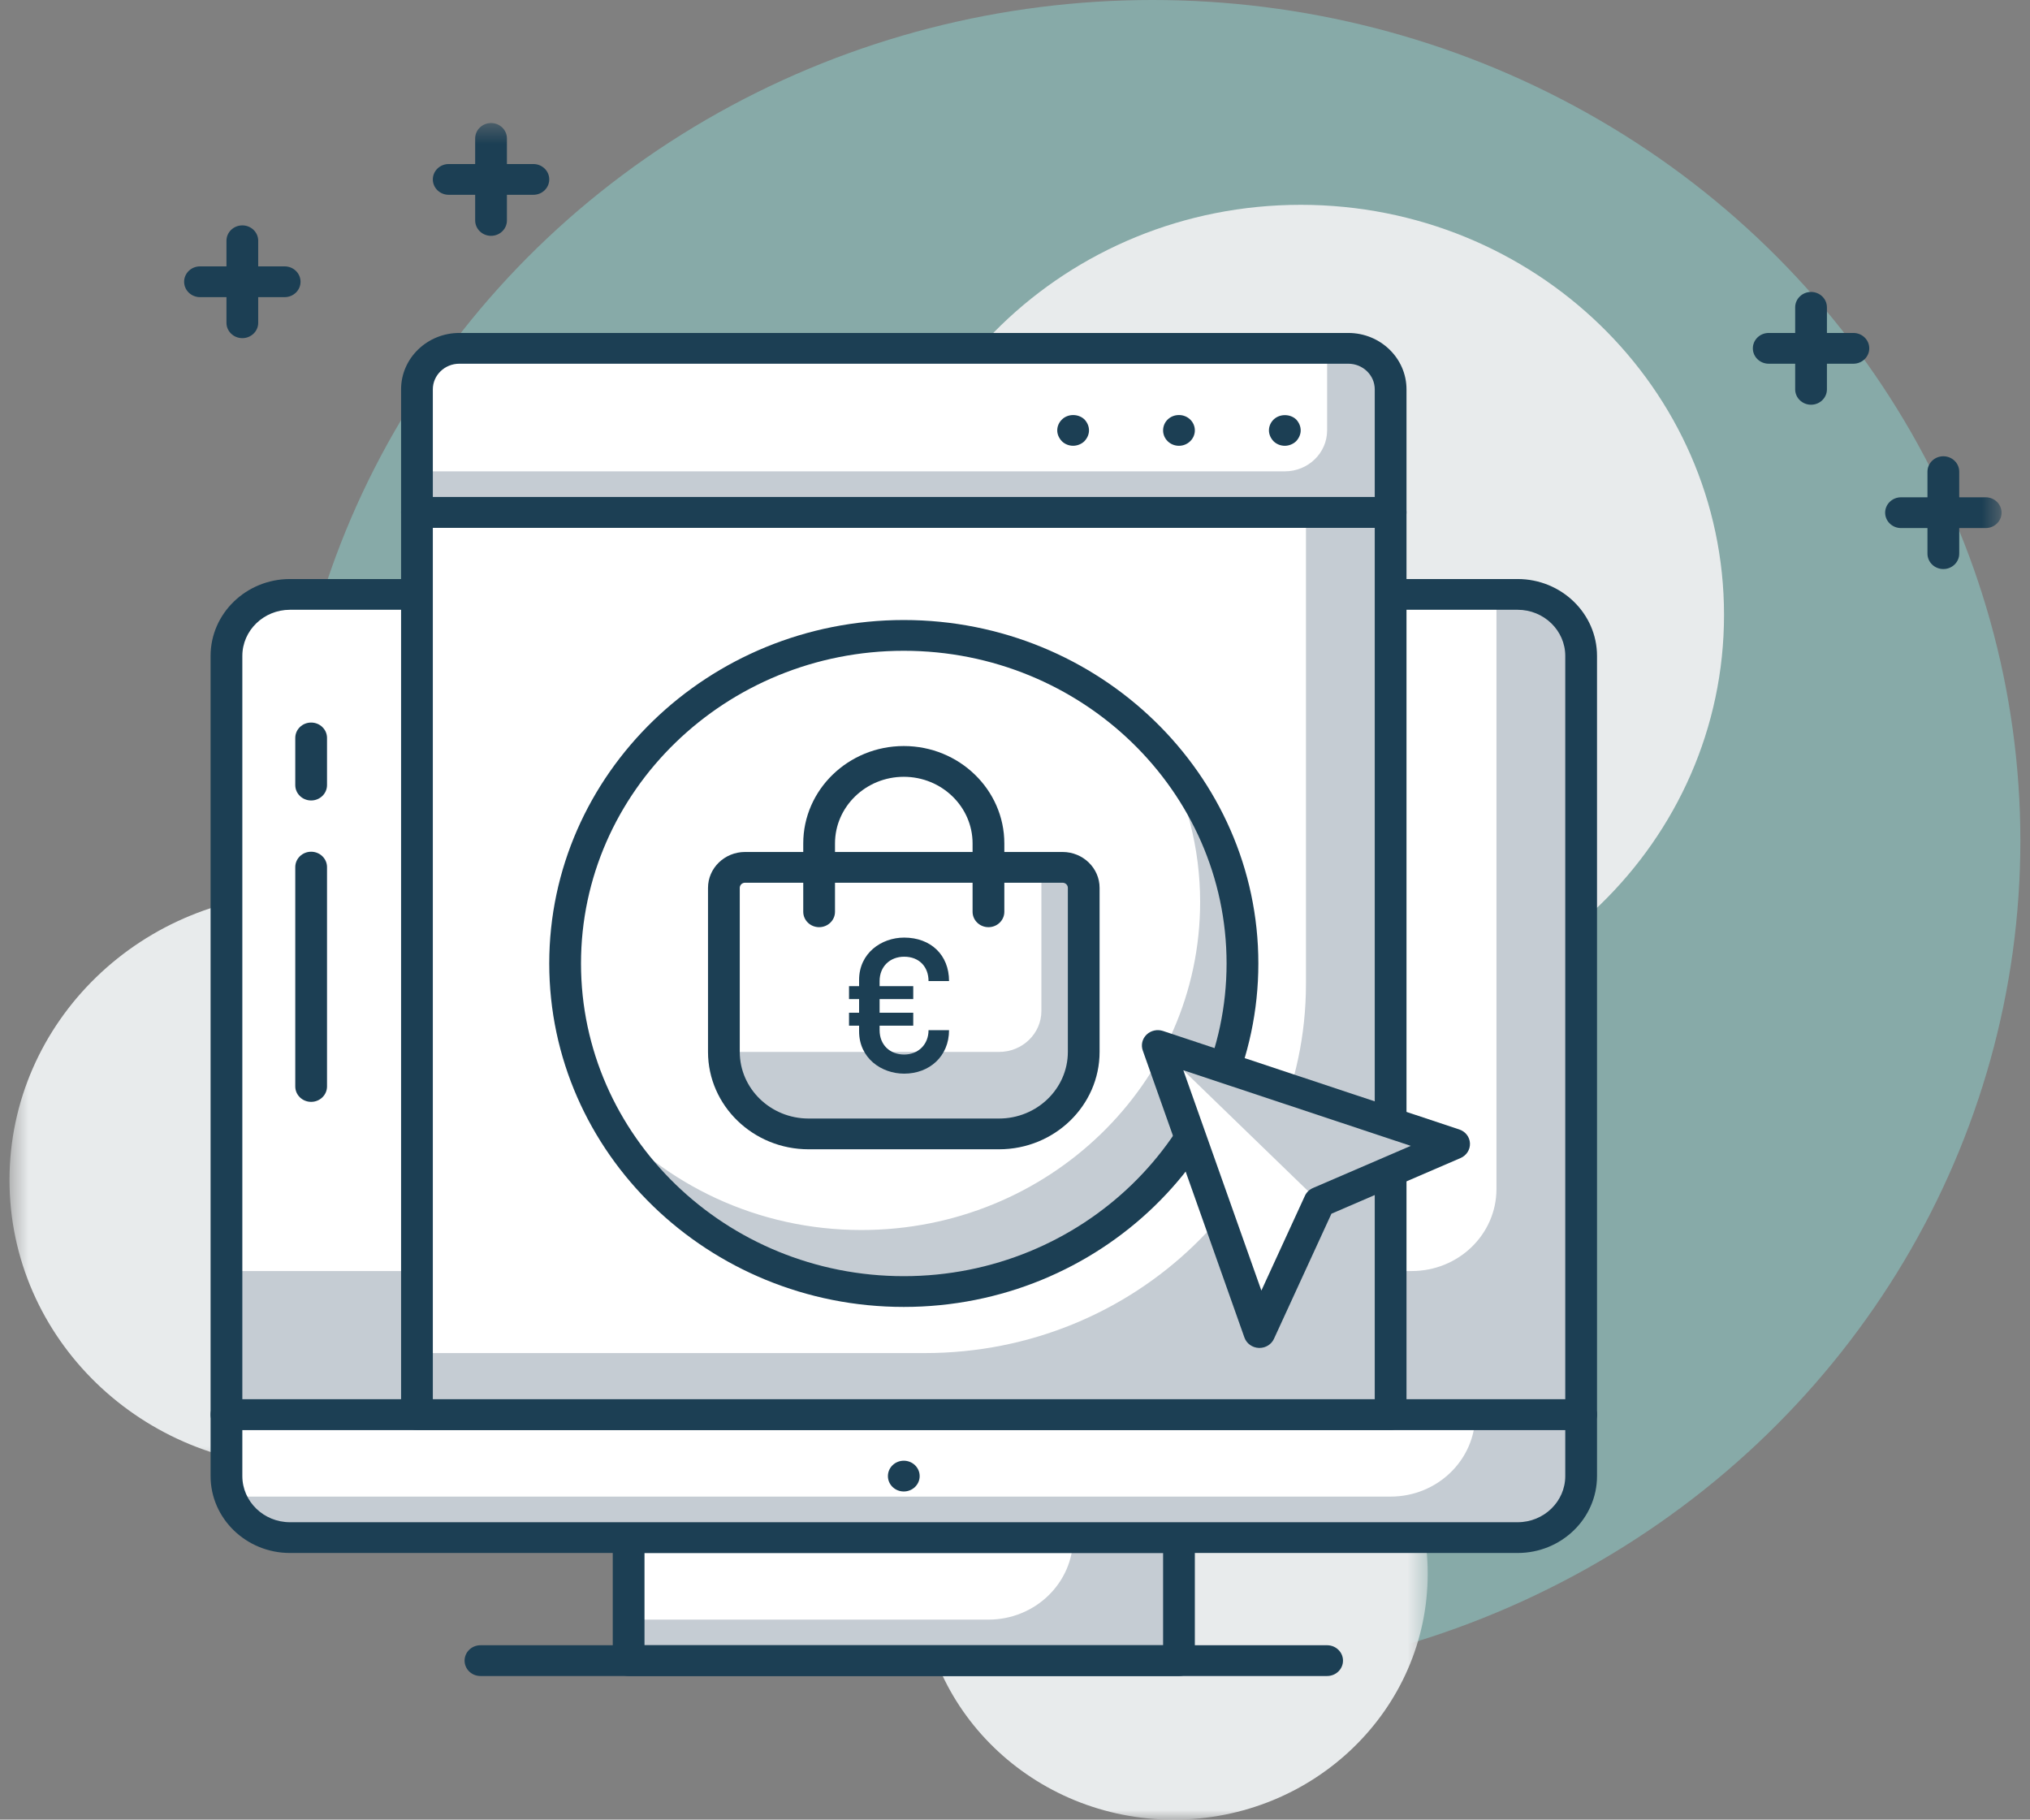 <svg xmlns="http://www.w3.org/2000/svg" width="106" height="95" viewBox="0 0 106 95" fill="none"><rect x="0" y="0" width="106" height="95" fill="#808080" stroke="none"/><ellipse cx="60.181" cy="43.891" rx="45.316" ry="43.891" fill="#91E8E4" fill-opacity="0.4"></ellipse><mask id="mask0_78_45202" style="mask-type:luminance" maskUnits="userSpaceOnUse" x="0" y="46" width="32" height="31"><path fill-rule="evenodd" clip-rule="evenodd" d="M0.496 46.623H31.443V76.597H0.496V46.623Z" fill="white"></path></mask><g mask="url(#mask0_78_45202)"><path fill-rule="evenodd" clip-rule="evenodd" d="M31.444 61.61C31.444 69.886 24.516 76.597 15.97 76.597C7.424 76.597 0.496 69.886 0.496 61.61C0.496 53.333 7.424 46.623 15.97 46.623C24.516 46.623 31.444 53.333 31.444 61.61" fill="#E8EBEC"></path></g><mask id="mask1_78_45202" style="mask-type:luminance" maskUnits="userSpaceOnUse" x="48" y="69" width="27" height="27"><path fill-rule="evenodd" clip-rule="evenodd" d="M48.024 69.309H74.551V95.001H48.024V69.309Z" fill="white"></path></mask><g mask="url(#mask1_78_45202)"><path fill-rule="evenodd" clip-rule="evenodd" d="M74.551 82.155C74.551 89.25 68.612 95.001 61.288 95.001C53.963 95.001 48.024 89.25 48.024 82.155C48.024 75.06 53.963 69.309 61.288 69.309C68.612 69.309 74.551 75.06 74.551 82.155" fill="#E8EBEC"></path></g><path fill-rule="evenodd" clip-rule="evenodd" d="M90.023 32.103C90.023 43.928 80.125 53.514 67.918 53.514C55.709 53.514 45.812 43.928 45.812 32.103C45.812 20.279 55.709 10.693 67.918 10.693C80.125 10.693 90.023 20.279 90.023 32.103" fill="#E8EBEC"></path><mask id="mask2_78_45202" style="mask-type:luminance" maskUnits="userSpaceOnUse" x="0" y="6" width="105" height="90"><path fill-rule="evenodd" clip-rule="evenodd" d="M0.496 95.001H104.515V6.424H0.496V95.001Z" fill="white"></path></mask><g mask="url(#mask2_78_45202)"><path fill-rule="evenodd" clip-rule="evenodd" d="M32.825 86.698H61.562V80.275H32.825V86.698Z" fill="#C5CCD3"></path><path fill-rule="evenodd" clip-rule="evenodd" d="M56.035 80.275H32.824V84.557H51.614C54.055 84.557 56.035 82.64 56.035 80.275" fill="white"></path><path fill-rule="evenodd" clip-rule="evenodd" d="M33.654 85.895H60.733V81.078H33.654V85.895ZM61.562 87.501H32.825C32.367 87.501 31.996 87.141 31.996 86.698V80.275C31.996 79.831 32.367 79.472 32.825 79.472H61.562C62.02 79.472 62.391 79.831 62.391 80.275V86.698C62.391 87.141 62.02 87.501 61.562 87.501V87.501Z" fill="#1C3F54"></path><path fill-rule="evenodd" clip-rule="evenodd" d="M79.246 80.275H15.14C13.309 80.275 11.825 78.837 11.825 77.063V73.852H82.561V77.063C82.561 78.837 81.077 80.275 79.246 80.275" fill="#C5CCD3"></path><path fill-rule="evenodd" clip-rule="evenodd" d="M72.613 78.134H11.825V73.852H77.034C77.034 76.216 75.055 78.134 72.613 78.134" fill="white"></path><path fill-rule="evenodd" clip-rule="evenodd" d="M12.654 74.655V77.063C12.654 78.391 13.77 79.472 15.141 79.472H79.246C80.618 79.472 81.733 78.391 81.733 77.063V74.655H12.654ZM79.246 81.078H15.141C12.855 81.078 10.996 79.276 10.996 77.063V73.852C10.996 73.409 11.367 73.049 11.825 73.049H82.562C83.019 73.049 83.391 73.409 83.391 73.852V77.063C83.391 79.276 81.532 81.078 79.246 81.078V81.078Z" fill="#1C3F54"></path><path fill-rule="evenodd" clip-rule="evenodd" d="M69.298 87.501H25.088C24.63 87.501 24.259 87.142 24.259 86.698C24.259 86.255 24.63 85.895 25.088 85.895H69.298C69.756 85.895 70.127 86.255 70.127 86.698C70.127 87.142 69.756 87.501 69.298 87.501" fill="#1C3F54"></path><path fill-rule="evenodd" clip-rule="evenodd" d="M48.022 77.064C48.022 77.507 47.651 77.867 47.193 77.867C46.734 77.867 46.364 77.507 46.364 77.064C46.364 76.62 46.734 76.261 47.193 76.261C47.651 76.261 48.022 76.62 48.022 77.064" fill="#1C3F54"></path><path fill-rule="evenodd" clip-rule="evenodd" d="M82.561 73.853H11.825V34.244C11.825 32.47 13.309 31.032 15.14 31.032H79.246C81.077 31.032 82.561 32.47 82.561 34.244V73.853Z" fill="#C5CCD3"></path><path fill-rule="evenodd" clip-rule="evenodd" d="M73.719 66.358H11.824V34.244C11.824 32.47 13.309 31.032 15.14 31.032H78.14V62.076C78.14 64.441 76.16 66.358 73.719 66.358" fill="white"></path><path fill-rule="evenodd" clip-rule="evenodd" d="M12.654 73.05H81.733V34.244C81.733 32.917 80.618 31.835 79.246 31.835H15.141C13.77 31.835 12.654 32.917 12.654 34.244V73.05ZM82.562 74.656H11.825C11.367 74.656 10.996 74.296 10.996 73.853V34.244C10.996 32.031 12.855 30.23 15.141 30.23H79.246C81.532 30.23 83.391 32.031 83.391 34.244V73.853C83.391 74.296 83.019 74.656 82.562 74.656V74.656Z" fill="#1C3F54"></path><path fill-rule="evenodd" clip-rule="evenodd" d="M21.773 73.851H72.615V26.748H21.773V73.851Z" fill="#C5CCD3"></path><path fill-rule="evenodd" clip-rule="evenodd" d="M68.193 26.75H21.772V70.641H48.298C59.286 70.641 68.193 62.014 68.193 51.372V26.75Z" fill="white"></path><path fill-rule="evenodd" clip-rule="evenodd" d="M22.601 73.049H71.785V27.551H22.601V73.049ZM72.614 74.654H21.772C21.315 74.654 20.943 74.295 20.943 73.852V26.748C20.943 26.305 21.315 25.945 21.772 25.945H72.614C73.072 25.945 73.443 26.305 73.443 26.748V73.852C73.443 74.295 73.072 74.654 72.614 74.654V74.654Z" fill="#1C3F54"></path><path fill-rule="evenodd" clip-rule="evenodd" d="M70.404 18.186H23.983C22.763 18.186 21.773 19.146 21.773 20.328V26.751H72.615V20.328C72.615 19.146 71.624 18.186 70.404 18.186" fill="#C5CCD3"></path><path fill-rule="evenodd" clip-rule="evenodd" d="M69.298 18.186H23.983C22.762 18.186 21.772 19.146 21.772 20.328V24.608H67.088C68.308 24.608 69.298 23.65 69.298 22.468V18.186Z" fill="white"></path><path fill-rule="evenodd" clip-rule="evenodd" d="M22.601 25.947H71.785V20.327C71.785 19.59 71.165 18.989 70.404 18.989H23.983C23.221 18.989 22.601 19.59 22.601 20.327V25.947ZM72.614 27.553H21.772C21.315 27.553 20.943 27.193 20.943 26.75V20.327C20.943 18.703 22.306 17.383 23.983 17.383H70.404C72.081 17.383 73.443 18.703 73.443 20.327V26.75C73.443 27.193 73.072 27.553 72.614 27.553V27.553Z" fill="#1C3F54"></path><path fill-rule="evenodd" clip-rule="evenodd" d="M67.089 23.274C66.868 23.274 66.657 23.189 66.503 23.039C66.349 22.878 66.26 22.675 66.26 22.471C66.26 22.257 66.349 22.054 66.503 21.904C66.824 21.593 67.365 21.604 67.675 21.893C67.829 22.054 67.918 22.257 67.918 22.471C67.918 22.675 67.829 22.878 67.675 23.039C67.52 23.189 67.298 23.274 67.089 23.274" fill="#1C3F54"></path><path fill-rule="evenodd" clip-rule="evenodd" d="M60.733 22.471C60.733 22.021 61.098 21.668 61.562 21.668C62.016 21.668 62.391 22.021 62.391 22.471C62.391 22.91 62.016 23.274 61.562 23.274C61.098 23.274 60.733 22.91 60.733 22.471" fill="#1C3F54"></path><path fill-rule="evenodd" clip-rule="evenodd" d="M56.035 23.273C55.814 23.273 55.604 23.188 55.45 23.038C55.295 22.877 55.206 22.674 55.206 22.471C55.206 22.256 55.295 22.053 55.45 21.903C55.759 21.593 56.301 21.593 56.621 21.892C56.776 22.053 56.864 22.256 56.864 22.471C56.864 22.674 56.776 22.877 56.621 23.038C56.467 23.188 56.245 23.273 56.035 23.273" fill="#1C3F54"></path><path fill-rule="evenodd" clip-rule="evenodd" d="M16.247 57.526C15.788 57.526 15.418 57.166 15.418 56.723V45.27C15.418 44.827 15.788 44.467 16.247 44.467C16.704 44.467 17.076 44.827 17.076 45.27V56.723C17.076 57.166 16.704 57.526 16.247 57.526" fill="#1C3F54"></path><path fill-rule="evenodd" clip-rule="evenodd" d="M16.247 41.791C15.788 41.791 15.418 41.431 15.418 40.988V38.526C15.418 38.082 15.788 37.723 16.247 37.723C16.704 37.723 17.076 38.082 17.076 38.526V40.988C17.076 41.431 16.704 41.791 16.247 41.791" fill="#1C3F54"></path><path fill-rule="evenodd" clip-rule="evenodd" d="M64.877 50.301C64.877 59.761 56.959 67.429 47.193 67.429C37.427 67.429 29.509 59.761 29.509 50.301C29.509 40.841 37.427 33.173 47.193 33.173C56.959 33.173 64.877 40.841 64.877 50.301" fill="white"></path><path fill-rule="evenodd" clip-rule="evenodd" d="M60.695 39.252C61.947 41.602 62.667 44.263 62.667 47.089C62.667 56.548 54.749 64.217 44.983 64.217C39.566 64.217 34.725 61.852 31.481 58.138C34.419 63.652 40.345 67.429 47.193 67.429C56.961 67.429 64.878 59.761 64.878 50.301C64.878 46.088 63.3 42.236 60.695 39.252" fill="#C5CCD3"></path><path fill-rule="evenodd" clip-rule="evenodd" d="M47.193 33.976C37.899 33.976 30.338 41.299 30.338 50.301C30.338 59.303 37.899 66.626 47.193 66.626C56.487 66.626 64.048 59.303 64.048 50.301C64.048 41.299 56.487 33.976 47.193 33.976M47.193 68.232C36.985 68.232 28.68 60.188 28.68 50.301C28.68 40.414 36.985 32.37 47.193 32.37C57.401 32.37 65.707 40.414 65.707 50.301C65.707 60.188 57.401 68.232 47.193 68.232" fill="#1C3F54"></path><path fill-rule="evenodd" clip-rule="evenodd" d="M60.455 54.583L75.929 59.726L68.895 62.757L65.765 69.57L60.455 54.583Z" fill="#C5CCD3"></path><path fill-rule="evenodd" clip-rule="evenodd" d="M60.455 54.583L68.895 62.757L65.765 69.57L60.455 54.583Z" fill="white"></path><path fill-rule="evenodd" clip-rule="evenodd" d="M61.79 55.876L65.865 67.378L68.138 62.431C68.221 62.249 68.371 62.105 68.559 62.023L73.666 59.823L61.79 55.876ZM65.765 70.373C65.753 70.373 65.741 70.373 65.728 70.372C65.388 70.357 65.091 70.143 64.98 69.83L59.671 54.843C59.569 54.554 59.645 54.232 59.87 54.016C60.094 53.8 60.425 53.726 60.725 53.824L76.199 58.967C76.522 59.073 76.743 59.361 76.757 59.69C76.772 60.02 76.577 60.324 76.266 60.459L69.523 63.366L66.522 69.897C66.39 70.187 66.091 70.373 65.765 70.373V70.373Z" fill="#1C3F54"></path><path fill-rule="evenodd" clip-rule="evenodd" d="M42.22 59.201H52.167C54.609 59.201 56.588 57.283 56.588 54.919V46.355C56.588 45.763 56.093 45.284 55.483 45.284H38.904C38.294 45.284 37.799 45.763 37.799 46.355V54.919C37.799 57.283 39.778 59.201 42.22 59.201" fill="#C5CCD3"></path><path fill-rule="evenodd" clip-rule="evenodd" d="M37.799 54.919H52.167C53.388 54.919 54.378 53.96 54.378 52.778V45.284H38.904C38.294 45.284 37.799 45.763 37.799 46.355V54.919Z" fill="white"></path><path fill-rule="evenodd" clip-rule="evenodd" d="M38.904 46.085C38.752 46.085 38.628 46.205 38.628 46.353V54.917C38.628 56.835 40.239 58.396 42.22 58.396H52.167C54.148 58.396 55.76 56.835 55.76 54.917V46.353C55.76 46.205 55.636 46.085 55.483 46.085H38.904ZM52.167 60.002H42.22C39.325 60.002 36.97 57.721 36.97 54.917V46.353C36.97 45.32 37.837 44.48 38.904 44.48H55.483C56.55 44.48 57.417 45.32 57.417 46.353V54.917C57.417 57.721 55.062 60.002 52.167 60.002V60.002Z" fill="#1C3F54"></path><path fill-rule="evenodd" clip-rule="evenodd" d="M51.614 48.406C51.157 48.406 50.785 48.046 50.785 47.603V44.034C50.785 42.116 49.174 40.555 47.193 40.555C45.213 40.555 43.601 42.116 43.601 44.034V47.603C43.601 48.046 43.23 48.406 42.772 48.406C42.315 48.406 41.943 48.046 41.943 47.603V44.034C41.943 41.23 44.299 38.949 47.193 38.949C50.088 38.949 52.443 41.23 52.443 44.034V47.603C52.443 48.046 52.072 48.406 51.614 48.406" fill="#1C3F54"></path><path fill-rule="evenodd" clip-rule="evenodd" d="M44.859 53.842V53.549H44.333V52.874H44.859V52.16H44.333V51.484H44.859V51.162C44.859 49.762 46.02 48.95 47.212 48.95C48.597 48.95 49.556 49.85 49.556 51.22H48.485C48.485 50.486 48.011 49.948 47.212 49.948C46.474 49.948 45.93 50.456 45.93 51.22V51.484H47.687V52.16H45.93V52.874H47.687V53.549H45.93V53.783C45.93 54.547 46.465 55.055 47.212 55.055C47.95 55.055 48.485 54.528 48.485 53.783H49.556C49.556 55.144 48.536 56.053 47.212 56.053C46.02 56.053 44.859 55.242 44.859 53.842" fill="#1C3F54"></path><path fill-rule="evenodd" clip-rule="evenodd" d="M27.851 10.17H23.43C22.972 10.17 22.601 9.811 22.601 9.367C22.601 8.924 22.972 8.564 23.43 8.564H27.851C28.31 8.564 28.68 8.924 28.68 9.367C28.68 9.811 28.31 10.17 27.851 10.17" fill="#1C3F54"></path><path fill-rule="evenodd" clip-rule="evenodd" d="M25.641 12.312C25.183 12.312 24.812 11.952 24.812 11.509V7.227C24.812 6.784 25.183 6.424 25.641 6.424C26.1 6.424 26.47 6.784 26.47 7.227V11.509C26.47 11.952 26.1 12.312 25.641 12.312" fill="#1C3F54"></path><path fill-rule="evenodd" clip-rule="evenodd" d="M14.864 15.513H10.443C9.986 15.513 9.614 15.153 9.614 14.71C9.614 14.267 9.986 13.907 10.443 13.907H14.864C15.323 13.907 15.693 14.267 15.693 14.71C15.693 15.153 15.323 15.513 14.864 15.513" fill="#1C3F54"></path><path fill-rule="evenodd" clip-rule="evenodd" d="M12.654 17.654C12.196 17.654 11.825 17.295 11.825 16.852V12.569C11.825 12.126 12.196 11.767 12.654 11.767C13.112 11.767 13.483 12.126 13.483 12.569V16.852C13.483 17.295 13.112 17.654 12.654 17.654" fill="#1C3F54"></path><path fill-rule="evenodd" clip-rule="evenodd" d="M96.778 18.989H92.357C91.899 18.989 91.528 18.629 91.528 18.186C91.528 17.742 91.899 17.383 92.357 17.383H96.778C97.235 17.383 97.607 17.742 97.607 18.186C97.607 18.629 97.235 18.989 96.778 18.989" fill="#1C3F54"></path><path fill-rule="evenodd" clip-rule="evenodd" d="M94.567 21.13C94.11 21.13 93.738 20.77 93.738 20.327V16.045C93.738 15.602 94.11 15.242 94.567 15.242C95.025 15.242 95.396 15.602 95.396 16.045V20.327C95.396 20.77 95.025 21.13 94.567 21.13" fill="#1C3F54"></path><path fill-rule="evenodd" clip-rule="evenodd" d="M103.686 27.569H99.265C98.807 27.569 98.436 27.209 98.436 26.766C98.436 26.323 98.807 25.963 99.265 25.963H103.686C104.144 25.963 104.515 26.323 104.515 26.766C104.515 27.209 104.144 27.569 103.686 27.569" fill="#1C3F54"></path><path fill-rule="evenodd" clip-rule="evenodd" d="M101.475 29.709C101.018 29.709 100.646 29.349 100.646 28.906V24.624C100.646 24.181 101.018 23.821 101.475 23.821C101.933 23.821 102.304 24.181 102.304 24.624V28.906C102.304 29.349 101.933 29.709 101.475 29.709" fill="#1C3F54"></path></g></svg>